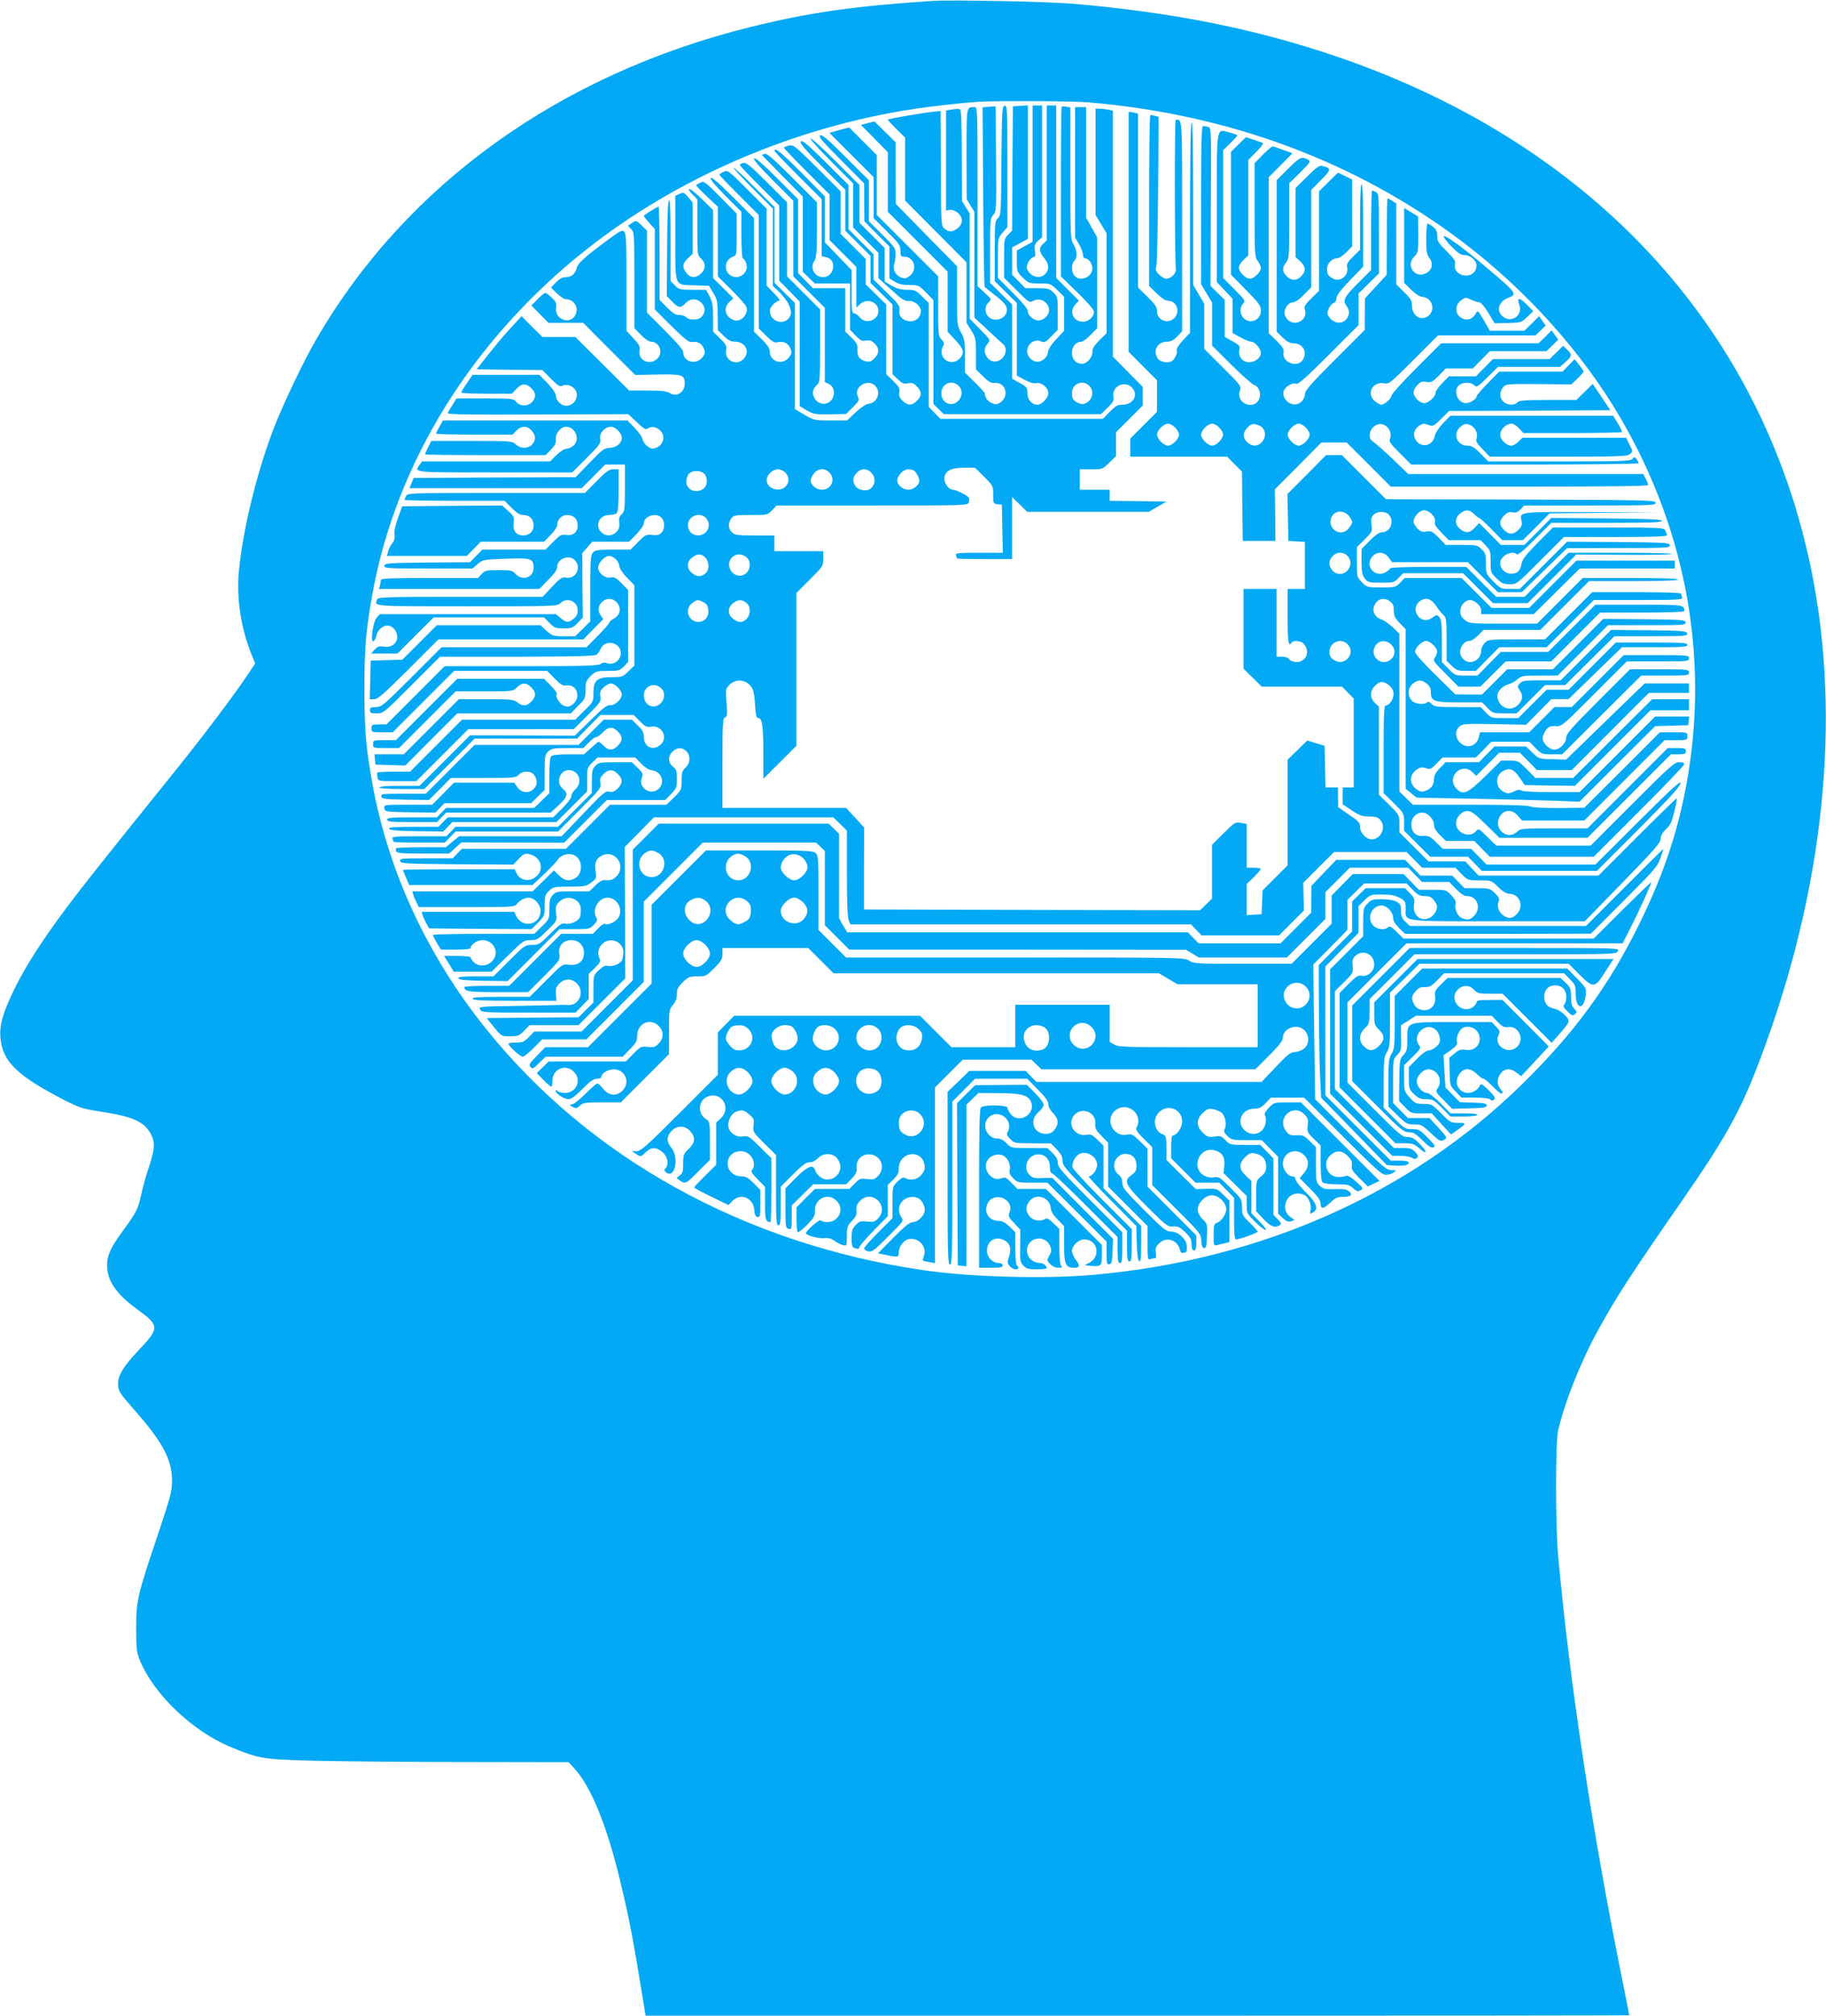 <?xml version="1.0" standalone="no"?>
<!DOCTYPE svg PUBLIC "-//W3C//DTD SVG 20010904//EN"
 "http://www.w3.org/TR/2001/REC-SVG-20010904/DTD/svg10.dtd">
<svg version="1.0" xmlns="http://www.w3.org/2000/svg"
 width="1160pt" height="1280pt" viewBox="0 0 1160 1280"
 preserveAspectRatio="xMidYMid meet">
<g transform="translate(0,1280) scale(0.1,-0.1)"
fill="#03a9f4" stroke="none">
<path d="M5920 12794 c-497 -33 -782 -74 -1150 -165 -1209 -298 -2184 -996
-2754 -1972 -87 -147 -228 -445 -286 -600 -103 -278 -185 -615 -211 -870 -19
-177 9 -370 80 -546 l22 -54 -54 -81 c-78 -117 -271 -373 -438 -581 -512 -636
-605 -754 -698 -878 -158 -210 -266 -378 -337 -522 -75 -152 -99 -235 -91
-317 13 -150 108 -241 412 -397 91 -46 112 -53 231 -71 202 -31 275 -65 315
-147 26 -53 22 -95 -22 -226 -16 -48 -35 -119 -43 -157 -18 -85 -32 -113 -112
-221 -79 -107 -104 -160 -104 -224 0 -96 58 -182 186 -275 150 -109 150 -121
11 -268 -91 -97 -127 -155 -127 -205 0 -51 5 -58 111 -179 173 -198 231 -307
232 -438 0 -68 -8 -99 -90 -345 -130 -385 -138 -419 -138 -595 0 -128 3 -152
23 -202 86 -213 332 -449 571 -549 188 -78 206 -81 541 -90 168 -4 599 -8 959
-8 l653 -1 35 -38 c107 -115 208 -363 293 -717 59 -246 82 -365 156 -822 l5
-33 3124 0 c1719 0 3125 1 3125 3 0 2 -20 104 -45 228 -193 956 -335 1897
-407 2694 -17 194 -17 711 0 790 41 179 143 437 255 640 115 210 213 360 543
836 244 351 347 532 448 786 421 1065 555 2155 380 3113 -289 1582 -1378 2786
-3030 3350 -516 176 -1033 280 -1674 336 -163 14 -776 26 -900 18z m995 -644
c896 -76 1705 -378 2376 -886 404 -306 760 -702 1001 -1114 434 -741 577
-1584 407 -2404 -58 -281 -146 -530 -284 -811 -193 -394 -417 -699 -751 -1025
-706 -689 -1654 -1110 -2714 -1205 -310 -28 -786 -15 -1090 30 -1134 167
-2120 714 -2779 1540 -369 462 -614 992 -715 1547 -41 227 -51 340 -51 603 0
263 10 375 51 605 152 835 635 1613 1357 2184 584 462 1330 781 2089 895 117
17 270 35 393 44 100 8 602 6 710 -3z"/>
<path d="M6284 12122 l-42 -3 4 -565 c2 -310 6 -569 9 -575 4 -5 31 -27 61
-50 30 -22 61 -50 70 -64 28 -43 -5 -95 -61 -95 -58 0 -86 69 -45 110 20 20
20 20 -25 61 l-45 42 0 568 c0 554 0 569 -19 569 -53 0 -51 9 -51 -299 l1
-286 24 -40 25 -40 0 -336 0 -336 83 -77 c45 -42 90 -84 100 -92 26 -22 19
-72 -14 -96 -34 -25 -75 -15 -94 23 -16 29 -12 53 13 82 15 16 11 23 -51 85
l-67 68 0 334 0 335 -25 40 -24 40 -1 287 c0 187 -4 289 -10 293 -6 4 -29 4
-50 0 l-40 -7 0 -317 0 -318 23 4 c13 3 33 -4 50 -17 36 -29 36 -71 1 -99 -33
-26 -55 -26 -84 -3 -21 17 -22 20 -23 382 l-2 365 -30 -3 c-70 -6 -305 -46
-305 -52 0 -3 25 -30 55 -60 l55 -54 0 -200 0 -200 195 -196 195 -196 0 -192
0 -192 30 -48 c28 -46 30 -56 30 -149 l0 -99 45 -44 c36 -36 52 -44 75 -42 66
7 94 -80 38 -121 -23 -17 -30 -18 -57 -7 -26 10 -48 42 -44 61 1 3 -27 34 -63
70 l-64 63 0 106 c0 93 -3 110 -25 149 -24 42 -25 49 -25 232 l0 188 -195 198
-194 198 -1 195 0 196 -67 66 -68 67 -43 -11 -43 -11 86 -87 85 -87 0 -189 0
-189 190 -190 190 -190 0 -191 0 -191 45 -48 c56 -61 63 -80 38 -114 -53 -70
-153 -7 -112 71 9 16 7 24 -10 42 -20 21 -21 33 -21 212 l0 189 -195 195 -195
195 0 190 0 190 -88 88 -88 88 -63 -17 -62 -18 140 -140 141 -141 0 -130 0
-130 85 -85 c77 -76 85 -88 85 -122 0 -34 3 -38 25 -38 63 0 86 -84 33 -123
-23 -17 -31 -18 -57 -8 -33 14 -52 55 -40 86 4 11 8 38 8 60 1 38 -5 46 -84
125 l-85 85 0 130 0 130 -147 147 c-115 115 -151 145 -163 138 -12 -8 15 -39
133 -157 l147 -148 0 -120 1 -120 79 -80 80 -80 0 -102 0 -101 34 -21 c24 -15
50 -21 93 -21 57 0 60 -1 106 -48 l47 -48 0 -330 0 -330 33 -32 33 -32 499 0
499 0 42 41 c36 35 42 46 37 73 -10 63 71 102 117 56 45 -45 10 -110 -58 -110
-32 0 -45 -7 -82 -45 l-44 -45 -516 0 -516 0 -37 38 -37 38 0 330 0 330 -43
42 c-39 39 -47 42 -96 42 -38 0 -64 7 -97 26 l-44 26 0 107 0 106 -80 80 -80
80 0 120 0 120 -147 147 c-81 82 -154 148 -163 148 -8 0 49 -64 128 -143 l142
-142 0 -140 0 -140 80 -80 80 -80 0 -80 0 -81 82 -74 c68 -62 86 -74 111 -71
34 3 77 -32 77 -64 0 -37 -28 -65 -66 -65 -46 0 -78 32 -70 70 5 25 -4 38 -79
111 l-85 83 0 81 0 80 -80 80 -80 80 0 140 0 141 -145 144 c-113 112 -148 141
-157 132 -10 -10 20 -45 135 -160 l147 -147 0 -130 0 -130 80 -80 80 -80 0
-85 0 -86 70 -69 70 -69 0 -221 0 -221 33 -32 c28 -27 38 -31 64 -26 26 5 37
1 57 -19 33 -33 33 -61 1 -92 -31 -32 -59 -32 -92 1 -19 19 -24 32 -20 53 5
23 -1 35 -39 72 l-44 43 0 221 0 221 -65 64 -65 64 0 81 0 80 -80 80 -80 80 0
135 0 135 -149 149 c-142 141 -150 148 -180 141 -17 -3 -31 -10 -31 -13 0 -4
65 -72 145 -152 l145 -145 0 -145 0 -145 85 -85 85 -85 0 -129 0 -129 23 21
c44 42 117 15 117 -43 0 -60 -81 -87 -118 -40 -11 14 -27 25 -36 25 -14 0 -16
18 -16 138 l0 137 -85 88 -85 88 0 146 0 146 -147 149 c-131 131 -173 166
-173 140 0 -4 68 -75 150 -157 l150 -150 0 -181 0 -181 28 -6 c71 -14 54 -127
-20 -127 -55 0 -86 62 -53 106 11 15 14 56 15 194 l0 175 -156 156 c-117 117
-161 155 -175 152 -11 -3 -19 -6 -19 -7 0 -1 59 -60 130 -133 l130 -131 0
-239 0 -239 38 -37 38 -37 112 0 112 0 0 -147 0 -147 36 -38 c31 -31 42 -36
66 -31 22 4 35 0 53 -17 32 -30 32 -64 -1 -96 -19 -20 -31 -24 -52 -19 -41 10
-56 30 -55 74 2 32 -4 44 -38 77 l-39 38 0 138 0 138 -103 0 -103 0 -47 48
-47 48 0 234 0 235 -135 135 c-90 90 -138 131 -145 124 -6 -6 34 -53 120 -139
l130 -130 0 -240 0 -240 100 -100 100 -100 0 -236 0 -236 25 -11 c48 -22 42
-102 -10 -122 -34 -13 -70 5 -85 40 -12 30 -5 55 24 80 14 11 16 47 16 244 l0
231 -105 105 -105 105 0 235 0 235 -129 129 c-107 106 -132 127 -150 121 -11
-3 -21 -9 -21 -13 0 -4 56 -63 125 -132 l125 -125 0 -239 0 -238 65 -66 65
-67 0 -332 0 -332 45 -27 c42 -24 54 -26 148 -25 l102 2 43 43 c40 40 42 44
31 70 -27 59 63 114 110 67 40 -40 15 -109 -41 -115 -17 -2 -49 -23 -82 -54
l-55 -52 -105 0 c-102 0 -106 1 -165 36 l-61 36 0 337 0 337 -65 64 -65 64 0
241 0 240 -130 130 c-71 71 -130 125 -130 120 0 -6 56 -66 125 -135 l125 -125
0 -245 0 -246 41 -39 c56 -56 83 -112 70 -148 -27 -70 -131 -45 -131 31 0 21
39 62 60 62 8 0 -7 22 -33 48 l-47 48 0 244 0 245 -123 123 c-120 120 -124
123 -150 111 -15 -7 -27 -15 -27 -18 0 -4 56 -62 125 -131 l125 -125 0 -360 0
-361 48 -47 c36 -36 52 -45 69 -41 38 10 70 -4 83 -37 11 -27 11 -33 -7 -57
-40 -54 -123 -30 -123 36 0 20 -14 41 -50 77 l-50 49 0 361 0 360 -134 134
c-89 89 -136 129 -141 121 -5 -8 29 -49 94 -114 l101 -101 0 -148 c0 -81 4
-147 8 -147 5 0 14 -11 20 -25 31 -67 -56 -127 -108 -75 -34 34 -21 93 26 110
24 9 24 11 24 141 l0 132 -103 105 c-99 99 -105 104 -128 92 -13 -7 -25 -14
-27 -15 -2 -2 28 -34 67 -71 l71 -67 0 -221 0 -221 86 -85 c47 -47 90 -95 95
-108 17 -44 -34 -101 -78 -85 -57 20 -71 78 -28 117 l24 22 -64 64 -65 64 0
216 0 216 -68 67 c-37 37 -74 67 -82 67 -8 0 -2 -13 18 -33 l32 -33 0 -178 c0
-164 1 -179 20 -194 33 -29 36 -67 6 -96 -33 -34 -69 -33 -95 0 -29 37 -26 61
9 94 l30 28 0 164 0 163 -28 33 c-26 31 -31 32 -55 21 l-27 -12 0 -267 c0
-318 -9 -298 125 -302 l89 -3 27 -45 c25 -40 28 -55 28 -140 l1 -96 38 -37
c29 -29 46 -37 73 -37 61 0 94 -58 58 -103 -44 -57 -130 -19 -116 52 5 23 -1
35 -39 72 l-44 43 0 91 c0 74 -4 97 -22 133 l-23 42 -86 0 c-80 0 -87 2 -112
28 l-27 28 0 258 c0 172 -3 257 -10 254 -7 -2 -11 -108 -12 -306 l-2 -302 34
-35 c40 -42 55 -43 86 -9 32 33 79 30 107 -7 20 -28 17 -57 -9 -84 -20 -19
-78 -19 -94 0 -7 8 -27 15 -44 15 -25 0 -42 11 -79 48 l-47 48 0 298 c0 164
-3 296 -7 294 -26 -11 -93 -54 -93 -59 0 -4 16 -24 35 -45 l35 -38 0 -256 0
-255 105 -105 c78 -77 111 -104 126 -102 39 6 66 -7 79 -39 11 -27 11 -33 -7
-57 -38 -52 -123 -31 -123 31 0 15 -36 58 -115 137 l-115 115 0 260 0 261 -34
33 c-33 32 -34 33 -60 16 l-27 -18 21 -22 c19 -20 20 -33 20 -325 l0 -304 42
-43 c25 -25 51 -43 64 -43 49 0 76 -59 47 -99 -43 -57 -131 -26 -120 42 4 27
-2 39 -39 79 l-44 47 0 309 c0 261 -2 311 -15 322 -12 10 -27 3 -87 -41 -148
-108 -206 -159 -213 -187 -10 -40 -34 -62 -70 -62 -22 0 -40 -9 -63 -33 l-32
-33 38 -37 c21 -20 46 -37 56 -37 53 0 85 -53 61 -101 -34 -65 -134 -26 -122
47 4 26 0 37 -27 63 -17 17 -36 31 -42 31 -5 0 -28 -18 -49 -40 l-39 -40 54
-55 54 -55 111 0 110 0 165 -166 165 -165 141 3 c158 3 174 -2 174 -58 0 -55
-52 -88 -95 -60 -19 12 -51 16 -141 16 l-117 0 -171 170 -171 170 -105 0 -104
0 -67 66 -66 66 -45 -49 c-61 -65 -93 -103 -173 -203 l-67 -85 209 -3 209 -2
53 -54 c46 -47 57 -53 75 -45 30 14 74 -5 86 -37 14 -35 -6 -75 -43 -88 -36
-13 -81 18 -85 60 -2 19 -22 47 -55 82 l-51 52 -212 0 -212 0 -36 -53 c-20
-29 -36 -56 -36 -60 0 -4 72 -7 161 -7 l161 0 28 30 c34 36 63 38 95 5 30 -29
32 -55 7 -86 -25 -30 -78 -31 -103 -1 -16 21 -25 22 -198 22 l-181 0 -25 -41
c-15 -22 -28 -46 -31 -52 -3 -9 134 -11 571 -9 l576 2 54 -50 c48 -46 55 -50
74 -39 28 18 72 1 89 -34 17 -35 -2 -77 -41 -91 -22 -8 -32 -6 -55 11 -15 11
-28 31 -30 44 -2 13 -24 45 -50 72 l-46 47 -586 0 -586 0 -22 -39 c-12 -21
-22 -41 -22 -45 0 -3 109 -6 243 -6 l244 0 23 25 c31 33 72 33 99 -1 26 -33
26 -55 3 -85 -25 -29 -74 -30 -105 -1 -23 21 -30 22 -280 22 l-257 0 -20 -40
c-11 -21 -20 -42 -20 -45 0 -3 172 -5 383 -5 l383 0 34 35 c27 28 34 43 31 66
-3 37 31 79 65 79 61 0 92 -83 45 -122 -13 -10 -33 -18 -44 -18 -12 0 -40 -18
-62 -40 l-41 -40 -407 0 -406 0 -16 -22 c-34 -49 -48 -48 477 -48 l493 0 92
92 c82 82 91 94 86 120 -7 37 28 78 68 78 30 0 69 -40 69 -70 0 -34 -33 -62
-76 -64 -36 -2 -48 -10 -128 -94 l-89 -92 -514 -2 -515 -3 -13 -32 -14 -33
547 0 548 0 74 75 74 75 63 0 63 0 0 -148 c0 -138 -2 -150 -21 -168 -15 -14
-19 -26 -15 -50 13 -67 -67 -111 -114 -64 -43 43 -13 110 49 110 20 0 42 5 49
12 8 8 12 55 12 145 l0 133 -33 0 c-27 0 -45 -12 -107 -75 l-74 -75 -563 0
c-546 0 -563 -1 -573 -19 -5 -11 -10 -22 -10 -25 0 -3 143 -6 318 -6 l318 0
44 -45 c34 -34 52 -45 76 -45 38 0 64 -27 64 -67 0 -37 -27 -63 -67 -63 -44 0
-67 30 -60 80 5 36 2 42 -34 75 l-39 35 -318 -2 -317 -3 -27 -75 c-17 -47 -25
-86 -22 -105 4 -21 -1 -38 -15 -56 -11 -14 -23 -38 -26 -52 l-7 -27 254 0 254
0 44 45 44 45 201 0 201 0 42 43 c23 23 42 52 42 63 0 36 28 64 64 64 40 0 66
-26 66 -67 0 -42 -30 -67 -73 -60 -31 5 -39 0 -83 -44 l-48 -49 -201 0 -201 0
-39 -40 -39 -40 -270 -2 c-249 -3 -271 -4 -274 -20 -3 -17 15 -18 278 -18
l282 0 33 29 c32 27 36 28 176 33 163 7 179 1 179 -58 0 -61 -71 -85 -114 -39
-21 23 -30 25 -108 25 -77 0 -87 -2 -108 -25 l-23 -25 -309 0 c-240 0 -308 -3
-308 -12 0 -7 -3 -23 -6 -35 l-6 -23 509 0 509 0 57 58 c40 40 57 65 57 83 0
53 78 80 113 41 42 -46 6 -119 -54 -110 -29 5 -38 -1 -92 -58 l-60 -64 -522 0
c-468 0 -524 -2 -529 -16 -18 -46 -42 -44 569 -44 562 0 575 0 595 20 41 41
110 13 110 -45 0 -24 -7 -39 -26 -54 -34 -27 -46 -26 -82 4 l-30 25 -559 0
-560 0 -20 -22 c-25 -29 -43 -169 -18 -148 7 6 15 23 17 37 2 14 15 35 30 46
34 26 73 16 93 -23 28 -55 -15 -108 -79 -96 -26 5 -37 1 -56 -19 l-23 -25 84
0 84 0 115 115 115 115 350 0 351 0 34 -35 c31 -32 39 -35 90 -35 51 0 59 3
89 34 l33 34 -2 205 -1 205 32 36 31 36 117 0 117 0 47 48 c26 26 47 57 47 68
0 48 80 73 113 36 23 -25 21 -75 -3 -97 -14 -13 -30 -16 -59 -12 -36 4 -42 1
-87 -44 l-48 -49 -112 0 c-95 0 -113 -3 -127 -18 -15 -16 -17 -47 -17 -228 l0
-210 -48 -47 -48 -47 -72 0 c-68 0 -74 2 -111 35 l-38 35 -329 0 -329 0 -110
-110 -109 -109 -101 -3 -100 -3 -3 -122 -3 -123 28 0 c23 0 62 34 218 190
l190 190 460 0 461 0 63 64 63 64 -17 26 c-22 33 -13 70 20 92 32 21 69 12 91
-21 22 -33 11 -72 -26 -93 -17 -9 -30 -21 -30 -27 0 -5 -33 -42 -72 -82 l-72
-73 -461 0 -460 0 -190 -190 c-179 -179 -192 -190 -227 -190 -31 0 -38 -4 -38
-20 0 -17 7 -20 43 -20 42 0 45 3 222 180 l180 180 490 0 c370 1 494 4 505 13
8 7 21 24 27 39 23 51 103 46 123 -7 19 -51 -33 -105 -83 -86 -15 6 -29 4 -42
-5 -15 -12 -105 -14 -505 -14 l-485 0 -185 -185 -185 -185 -47 0 c-45 0 -48
-2 -48 -25 0 -24 2 -25 68 -25 l67 0 195 195 195 195 295 0 296 0 47 -48 c39
-40 53 -48 76 -44 67 9 95 -79 39 -121 -23 -17 -31 -18 -57 -8 -28 12 -57 62
-43 75 3 4 -14 27 -38 51 l-44 45 -276 0 -275 0 -195 -195 -195 -195 -72 0
c-71 0 -73 -1 -73 -25 0 -25 1 -25 83 -25 l82 0 180 180 180 180 182 0 c181 0
182 0 207 25 32 32 60 32 91 0 32 -31 32 -59 0 -90 -29 -30 -54 -32 -88 -5
-23 18 -40 20 -199 20 l-173 0 -175 -175 -175 -175 -93 0 -93 0 3 -32 3 -33
95 -3 95 -3 165 166 165 165 360 0 361 0 47 48 c45 45 47 51 47 103 0 49 4 58
33 87 31 30 37 32 108 32 69 0 77 2 102 28 l27 28 0 229 0 229 -42 43 c-35 35
-46 41 -70 36 -35 -7 -78 28 -78 64 0 29 42 73 68 73 30 0 63 -32 66 -63 2
-17 21 -46 49 -75 l47 -48 0 -255 0 -255 -38 -37 c-36 -36 -41 -37 -108 -37
-92 0 -114 -20 -114 -101 0 -53 -1 -56 -58 -112 l-58 -57 -359 0 -360 0 -165
-165 -165 -165 -101 0 c-55 0 -103 -2 -106 -5 -3 -3 -3 -17 0 -30 4 -25 4 -25
126 -25 l121 0 165 165 165 165 335 0 335 0 88 88 c81 81 87 90 81 119 -5 26
-1 37 19 57 15 14 36 26 47 26 27 0 70 -43 70 -70 0 -31 -45 -72 -75 -68 -19
2 -45 -18 -123 -95 l-100 -98 -333 1 -333 1 -160 -160 -161 -161 -128 0 c-78
0 -127 -4 -127 -10 0 -6 54 -10 143 -10 l142 0 160 160 160 160 325 0 326 0
74 75 74 75 106 0 106 0 39 -40 c34 -34 44 -39 70 -34 68 12 112 -67 62 -114
-46 -43 -107 -16 -107 47 0 30 -7 44 -38 74 l-38 37 -90 0 -89 0 -80 -80 -80
-80 -330 0 -330 0 -155 -155 -155 -155 -143 0 c-131 0 -143 -1 -140 -17 3 -16
20 -18 153 -21 l150 -2 70 70 69 70 207 0 c193 0 207 1 224 20 25 28 79 27 99
-2 22 -31 20 -64 -4 -88 -30 -30 -75 -26 -102 10 l-22 30 -191 0 -191 0 -69
-70 -69 -70 -154 0 c-153 0 -153 0 -150 -22 3 -23 6 -23 163 -26 l161 -2 29
30 29 30 275 0 275 0 43 42 43 42 0 111 c0 104 2 113 23 133 21 20 34 22 123
22 l100 0 34 35 c19 19 40 35 48 35 8 0 27 14 42 30 34 36 63 38 95 5 32 -31
32 -59 0 -90 -31 -32 -59 -32 -91 0 -14 14 -28 25 -31 25 -3 0 -25 -18 -49
-40 l-44 -40 -98 0 c-63 0 -102 -4 -110 -12 -8 -8 -12 -50 -12 -123 l0 -111
-48 -47 -48 -47 -280 0 -280 0 -29 -30 -29 -30 -158 0 c-134 0 -158 -2 -158
-15 0 -13 24 -15 158 -15 l158 0 29 30 29 30 332 0 332 0 51 47 c57 52 63 76
26 105 -46 36 -20 118 38 118 65 0 92 -78 42 -122 -14 -12 -25 -31 -25 -43 0
-12 -24 -44 -58 -78 l-58 -57 -335 0 -335 0 -29 -30 -29 -30 -159 0 c-122 0
-158 -3 -155 -12 4 -10 49 -14 174 -16 l170 -2 29 30 29 30 331 0 330 0 98 98
97 97 0 76 c0 72 1 76 33 107 l33 32 120 0 120 0 38 -39 c25 -26 50 -41 69
-43 65 -7 86 -88 32 -124 -52 -34 -120 19 -98 76 10 26 7 32 -26 64 l-37 36
-105 0 c-97 0 -107 -2 -127 -23 -19 -20 -22 -35 -22 -98 l0 -74 -108 -108
-107 -107 -326 0 -325 0 -29 -30 -29 -30 -174 0 c-155 0 -173 -2 -168 -16 3
-9 6 -18 6 -20 0 -2 73 -4 163 -4 l163 0 34 35 34 35 326 0 325 0 138 138
c130 131 137 139 131 169 -5 26 -1 37 19 57 33 33 61 33 92 1 32 -31 32 -59
-1 -92 -19 -19 -32 -24 -53 -20 -26 5 -40 -7 -165 -139 l-138 -144 -325 0
-326 0 -43 -35 -42 -35 -155 0 c-84 0 -156 -3 -160 -6 -3 -3 -3 -12 0 -20 4
-11 38 -14 170 -14 l166 0 39 35 39 36 326 -1 327 -1 135 135 136 136 186 0
185 0 37 38 c34 35 37 42 37 96 0 50 -3 61 -25 78 -32 25 -33 67 -2 96 29 27
61 28 87 2 28 -28 26 -76 -5 -104 -21 -20 -25 -32 -25 -83 0 -57 -1 -60 -48
-106 l-48 -47 -179 0 -180 0 -140 -140 -140 -140 -330 0 -331 0 -29 -30 -29
-30 -169 0 c-155 0 -168 -1 -165 -17 3 -17 29 -18 361 -21 l358 -2 34 36 c30
32 39 36 67 30 74 -15 99 -96 44 -142 -42 -37 -103 -26 -125 22 l-11 24 -355
0 c-195 0 -355 -2 -355 -4 0 -2 9 -25 20 -50 l19 -46 392 0 392 0 71 67 c39
37 78 78 86 90 31 48 105 53 135 10 25 -36 19 -92 -11 -116 -39 -30 -77 -27
-114 11 l-31 31 -67 -66 -68 -67 -382 0 -383 0 7 -22 c3 -13 13 -35 21 -50
l14 -28 304 0 c284 0 305 1 317 18 16 23 51 42 77 42 36 0 75 -43 75 -83 0
-92 -118 -115 -156 -31 l-11 24 -294 0 -294 0 6 -22 c4 -13 15 -36 24 -53 l17
-30 326 -3 325 -2 42 42 c40 41 41 45 41 109 0 58 3 68 28 92 27 26 33 27 131
27 95 0 105 2 137 26 33 25 34 30 28 69 -8 57 1 82 38 101 85 44 161 -64 93
-132 -19 -19 -34 -25 -60 -23 -28 3 -41 -3 -73 -34 l-38 -37 -105 0 c-97 0
-107 -2 -127 -23 -18 -19 -22 -35 -22 -88 0 -64 0 -65 -48 -112 l-48 -47 -322
0 c-177 0 -322 -3 -322 -7 0 -3 11 -26 25 -50 l26 -43 94 0 c57 0 95 4 95 10
0 23 41 50 75 50 75 0 112 -84 60 -135 -31 -32 -86 -34 -115 -5 -11 11 -20 25
-20 30 0 6 -35 10 -85 10 l-84 0 31 -50 31 -50 120 0 120 0 102 100 c97 96
103 100 145 100 41 0 49 5 107 62 62 61 62 61 56 109 -5 42 -2 50 20 73 50 50
137 19 137 -49 0 -18 -3 -41 -6 -50 -10 -24 -62 -47 -92 -40 -23 5 -36 -4 -97
-65 -66 -66 -72 -70 -115 -70 -44 0 -48 -3 -145 -100 l-100 -100 -113 0 c-87
0 -113 -3 -110 -12 4 -10 46 -14 159 -16 l154 -2 165 165 165 165 96 0 c91 0
96 1 122 28 19 20 24 31 17 42 -32 51 10 130 70 130 67 0 106 -89 60 -138 -22
-23 -63 -38 -78 -28 -5 3 -24 -10 -42 -29 l-34 -35 -101 0 -100 0 -165 -165
-165 -165 -142 0 c-79 0 -143 -4 -143 -8 0 -28 30 -32 214 -32 l191 0 101 101
c100 100 102 102 97 141 -8 52 24 88 77 88 48 0 80 -33 80 -82 0 -52 -39 -82
-96 -74 -40 5 -41 5 -144 -99 l-105 -105 -183 0 c-143 0 -183 -3 -179 -12 3
-10 65 -13 268 -13 l264 0 -3 42 c-3 34 1 47 22 68 33 33 79 33 111 0 52 -51
15 -141 -55 -137 -16 1 -36 1 -42 1 -7 -1 -129 -3 -271 -6 -252 -4 -257 -4
-247 -23 10 -19 23 -20 308 -20 l298 0 42 43 42 43 0 80 0 80 40 39 c31 30 37
42 30 56 -17 31 -11 69 15 94 49 50 135 17 135 -51 0 -20 -4 -44 -10 -54 -12
-22 -61 -40 -90 -33 -15 4 -31 -4 -56 -28 -34 -32 -34 -34 -34 -119 l0 -86
-48 -47 -47 -47 -292 -2 -291 -3 46 -57 c47 -58 47 -58 103 -58 50 0 58 3 89
35 l34 35 156 0 155 0 149 149 148 148 -1 418 -2 417 93 94 92 94 570 0 570 0
43 -42 43 -42 0 -273 c0 -185 4 -280 12 -298 l11 -25 1082 0 1081 0 34 -35 34
-35 246 0 245 0 79 79 79 79 -2 88 -2 88 98 98 98 98 230 0 231 0 49 -50 49
-50 106 0 106 0 39 -40 c39 -40 40 -40 114 -40 75 0 75 0 118 -42 31 -31 53
-43 75 -44 64 -3 91 -82 43 -129 -28 -29 -51 -31 -83 -9 -31 21 -44 58 -32 88
7 20 3 29 -24 55 -30 29 -36 31 -112 31 l-80 0 -39 40 -39 40 -101 0 -101 0
-49 50 -49 50 -218 0 -219 0 -79 -82 -79 -83 -1 -85 0 -85 -98 -98 -97 -97
-261 0 -260 0 -34 35 -34 35 -1082 0 -1082 0 -26 44 -26 45 0 268 0 269 -33
32 -33 32 -540 0 -539 0 -83 -83 -82 -82 0 -415 0 -415 -162 -162 -163 -163
-150 0 -151 0 -34 -35 c-29 -30 -40 -35 -82 -35 -26 0 -48 -4 -48 -8 0 -14 75
-82 91 -82 8 0 39 25 69 55 l54 55 141 0 140 0 183 183 182 182 0 255 0 255
188 188 187 187 360 0 359 0 28 -27 28 -27 0 -236 0 -235 78 -78 77 -77 1070
0 1070 -1 40 -24 40 -25 280 0 280 0 123 123 122 122 0 85 0 85 78 78 77 77
186 0 185 0 44 -45 44 -45 86 0 86 0 44 -45 c31 -32 52 -45 72 -45 63 0 90
-78 43 -125 -27 -28 -42 -30 -79 -14 -28 13 -47 57 -39 89 4 15 -4 31 -28 56
-32 34 -34 34 -119 34 l-86 0 -49 50 -49 50 -161 0 -161 0 -67 -68 -67 -68 0
-89 0 -90 -128 -128 -127 -127 -310 0 c-293 0 -312 1 -340 20 -29 20 -49 20
-1105 20 l-1075 0 -88 88 -87 87 0 236 c0 216 -2 237 -18 252 -17 15 -56 17
-358 17 l-339 0 -173 -173 -172 -172 0 -250 0 -250 -203 -203 -202 -202 -135
0 -136 0 -53 -54 c-47 -48 -53 -57 -41 -71 12 -14 18 -12 55 25 l41 40 245 0
245 0 46 48 c39 39 46 53 46 85 0 79 83 117 137 62 33 -33 33 -78 -1 -112 -22
-22 -32 -25 -69 -21 -41 5 -46 3 -91 -43 l-48 -49 -245 0 -245 0 -38 -37 -38
-37 42 -43 c23 -24 46 -43 50 -43 4 0 8 18 8 39 0 73 84 108 135 56 53 -52 18
-135 -56 -135 -19 0 -40 5 -47 12 -9 9 -12 9 -12 1 0 -18 55 -53 82 -53 16 0
45 21 88 65 49 49 71 65 92 65 15 0 28 5 28 10 0 24 41 50 79 50 73 0 108 -84
56 -135 -38 -38 -87 -34 -122 10 -15 19 -33 35 -38 35 -6 0 -39 -29 -75 -65
-35 -35 -73 -66 -84 -67 -20 -3 -20 -4 2 -17 21 -11 27 -10 46 8 20 19 34 21
141 21 l119 0 153 153 153 153 0 141 c0 136 1 143 25 171 17 21 25 42 25 69 0
32 7 46 38 76 34 34 43 37 93 37 53 0 56 2 107 53 44 44 52 58 52 90 l0 37
273 0 272 0 80 -80 80 -80 1033 0 1034 0 59 -35 60 -35 255 0 254 0 0 -200 0
-200 -441 0 c-399 0 -444 2 -470 17 l-29 17 0 118 0 118 -300 0 -300 0 0 -135
0 -135 -203 0 -202 0 -100 100 -100 100 -590 0 -591 0 -52 -53 -52 -53 0 -134
0 -135 -243 -243 c-208 -208 -246 -242 -272 -242 l-30 0 28 -19 c28 -18 28
-18 57 10 35 36 69 37 109 3 33 -28 42 -78 19 -103 -11 -10 -9 -15 6 -27 55
-40 81 98 31 158 -31 37 -32 69 -1 104 33 39 89 39 122 0 34 -39 31 -72 -11
-112 -32 -30 -35 -37 -35 -93 0 -50 -3 -62 -22 -75 -12 -9 -20 -17 -17 -19 54
-40 50 -41 132 41 l77 77 0 122 c0 118 -1 121 -25 137 -57 38 -49 122 14 144
88 31 149 -75 81 -138 l-30 -28 0 -134 0 -134 -70 -69 c-38 -38 -70 -72 -70
-75 0 -4 49 -30 109 -59 l109 -53 25 26 c53 53 133 20 139 -57 2 -30 8 -43 21
-45 15 -3 17 6 17 84 l0 88 -42 43 c-34 34 -49 43 -78 43 -58 1 -97 47 -85
101 13 60 95 80 140 34 27 -26 33 -73 13 -93 -9 -9 -2 -23 35 -60 l47 -48 0
-106 c0 -103 4 -118 36 -118 2 0 4 91 4 203 l0 203 -73 72 c-68 67 -74 71
-107 66 -42 -7 -85 21 -92 60 -7 36 17 85 47 96 39 15 50 13 85 -17 29 -24 32
-31 27 -69 -4 -41 -3 -44 69 -115 l74 -73 0 -223 c0 -192 2 -223 15 -223 13 0
15 20 15 123 l0 122 78 78 c60 60 84 77 106 77 18 0 38 10 52 25 33 36 95 35
123 -1 28 -36 27 -79 -4 -109 -44 -45 -116 -26 -138 38 -13 35 -51 19 -120
-51 l-67 -68 0 -126 c0 -117 1 -126 20 -131 19 -5 20 0 20 72 l0 77 68 67 68
67 105 0 105 0 34 35 c27 28 34 42 32 68 -5 49 29 87 77 87 75 0 111 -82 60
-136 -21 -23 -30 -25 -70 -21 -43 5 -49 3 -80 -29 l-33 -34 -110 0 -109 0 -59
-58 -58 -59 0 -76 c0 -42 4 -78 8 -81 5 -3 32 18 60 47 44 45 50 57 49 89 -2
78 84 118 138 63 52 -51 15 -135 -59 -135 -19 0 -38 5 -42 11 -6 10 -94 -66
-94 -82 0 -14 86 -36 119 -31 23 3 41 -2 61 -16 15 -12 40 -24 54 -28 26 -6
26 -6 26 57 0 57 3 66 32 96 26 27 32 40 29 68 -2 26 4 41 23 60 76 76 188
-33 115 -111 -21 -23 -30 -25 -70 -21 -41 5 -49 3 -73 -22 -22 -23 -26 -36
-26 -83 0 -42 4 -57 16 -62 24 -9 34 -7 34 6 0 6 41 53 90 104 l90 91 0 100 0
99 35 34 c28 27 35 42 35 72 0 95 128 125 159 38 12 -35 7 -56 -22 -87 -22
-24 -70 -31 -97 -13 -11 7 -23 1 -47 -22 -33 -32 -33 -32 -33 -133 l0 -100
-90 -90 c-49 -49 -90 -95 -90 -102 0 -7 12 -16 26 -19 23 -6 38 5 126 94 99
98 100 100 84 123 -23 34 -20 76 9 104 27 28 79 33 107 11 23 -17 39 -61 31
-83 -11 -33 -46 -63 -72 -63 -20 0 -51 -24 -125 -99 l-98 -99 51 -11 c76 -16
81 -15 81 18 0 36 32 77 64 83 63 12 118 -50 95 -109 -11 -31 -13 -29 34 -37
l37 -7 0 558 0 558 88 88 88 88 219 0 218 0 32 -31 31 -30 680 0 679 0 88 88
c64 64 87 94 87 113 0 62 94 93 138 46 32 -34 30 -89 -4 -116 -15 -12 -41 -21
-58 -21 -26 0 -45 -15 -121 -95 l-90 -95 -716 0 -715 0 -34 35 -34 35 -179 0
-179 0 -69 -67 -69 -66 0 -549 c0 -480 2 -548 15 -548 13 0 15 64 15 517 l0
518 72 72 72 73 166 0 166 0 67 -68 c49 -49 67 -75 67 -94 0 -16 12 -38 30
-56 35 -36 38 -69 9 -106 -15 -19 -30 -26 -54 -26 -80 0 -109 87 -47 139 18
14 32 35 32 46 0 12 -24 44 -54 74 l-53 53 -164 -1 -164 -2 -58 -57 -57 -57 2
-515 3 -515 28 -3 27 -3 0 513 0 514 38 37 38 37 124 -1 c139 0 188 -12 207
-49 41 -79 -72 -153 -126 -84 -12 15 -21 33 -21 40 0 18 -150 20 -168 2 -9 -9
-12 -137 -12 -515 l0 -503 75 0 c60 0 75 3 75 15 0 9 -9 15 -24 15 -41 0 -76
36 -76 79 0 61 55 95 109 66 38 -19 48 -54 31 -106 -12 -35 -11 -41 5 -59 10
-11 26 -20 37 -20 19 0 24 15 8 25 -6 3 -10 51 -10 109 l0 102 -37 36 c-28 26
-47 36 -72 36 -61 1 -94 57 -66 112 41 78 170 26 139 -57 -10 -25 -7 -32 29
-70 l39 -41 -1 -102 c-2 -94 0 -105 20 -126 19 -20 32 -24 86 -24 35 0 63 4
63 8 0 14 -23 32 -42 32 -59 0 -100 57 -78 109 26 63 115 62 141 -1 11 -27 10
-35 -5 -61 -16 -29 -16 -31 5 -53 14 -15 34 -24 53 -24 23 0 27 3 18 12 -8 8
-12 50 -12 123 l0 111 -38 37 c-28 27 -41 34 -52 27 -30 -19 -78 -11 -99 16
-27 34 -27 64 0 98 41 52 128 24 134 -43 1 -22 15 -45 44 -75 l41 -42 0 -115
c0 -127 9 -149 63 -149 37 0 40 12 12 50 -14 19 -25 44 -25 57 0 33 43 73 77
73 91 0 109 -116 25 -153 -27 -11 -26 -11 17 -15 67 -5 71 -1 71 70 l0 63
-177 177 -178 178 -90 0 -91 0 -38 39 c-35 36 -40 38 -67 28 -57 -22 -119 56
-88 111 17 32 56 47 92 38 33 -8 61 -58 52 -93 -5 -20 0 -33 21 -54 27 -28 31
-29 123 -29 l95 0 188 -187 188 -187 0 -74 c0 -65 2 -73 18 -70 14 3 17 16 20
83 l3 79 -193 193 -193 194 -45 -1 c-72 -3 -79 -1 -100 20 -46 46 -9 130 56
130 44 0 74 -32 74 -80 0 -26 5 -40 13 -40 7 0 103 -91 215 -203 l202 -202 0
-83 c0 -66 3 -82 15 -82 12 0 15 18 15 98 l0 97 -205 205 c-177 177 -205 209
-205 235 0 22 -10 41 -33 63 l-33 32 -115 0 c-115 0 -115 0 -144 30 -18 19
-39 30 -56 30 -73 0 -109 95 -52 140 65 51 157 -30 113 -100 -7 -11 -2 -22 17
-42 26 -27 29 -28 143 -28 l116 0 37 -38 c28 -29 37 -46 37 -73 0 -31 17 -51
205 -239 l205 -205 0 -97 c0 -80 3 -98 15 -98 12 0 15 18 15 103 l0 102 -185
185 c-102 102 -188 195 -191 207 -6 23 10 61 35 80 44 34 121 -7 121 -65 0
-29 -31 -72 -53 -72 -6 0 59 -71 145 -157 l157 -158 3 -109 c2 -77 7 -111 16
-114 9 -3 12 23 12 110 l0 113 -120 120 -120 120 0 135 0 136 -38 37 c-33 32
-43 36 -70 31 -59 -12 -113 47 -92 100 31 84 156 59 148 -30 -2 -28 4 -41 40
-77 l42 -43 0 -140 0 -139 125 -125 125 -125 0 -108 c0 -95 2 -108 16 -103 9
3 22 6 29 6 10 0 12 9 8 34 -4 28 -1 39 20 60 46 46 117 24 133 -40 4 -17 11
-23 21 -20 8 3 17 6 19 6 2 0 4 15 4 33 0 46 -53 97 -101 97 -31 0 -48 14
-172 138 -121 122 -137 141 -137 171 0 23 -7 39 -25 53 -53 42 -22 131 45 131
43 0 70 -28 70 -74 0 -30 -6 -42 -30 -59 -55 -39 -45 -60 98 -203 122 -121
130 -128 165 -125 31 2 43 -4 77 -37 33 -32 40 -46 40 -77 0 -27 4 -38 15 -38
11 0 15 12 15 48 l0 47 -155 155 -155 155 0 120 0 121 -49 48 c-43 42 -52 47
-79 41 -90 -19 -147 98 -75 155 76 59 178 -25 134 -109 -8 -14 1 -28 45 -72
l54 -53 0 -121 0 -120 155 -155 c150 -149 154 -155 157 -199 2 -33 7 -46 18
-46 12 0 16 16 18 76 3 74 2 78 -28 107 -40 41 -41 83 -1 123 20 20 39 29 61
29 42 0 90 -47 90 -88 0 -33 -31 -78 -60 -87 -17 -6 -20 -15 -20 -77 0 -68 1
-70 23 -64 12 4 34 9 50 12 l27 7 0 131 0 132 -40 39 c-38 38 -41 38 -106 36
l-67 -2 -94 93 -93 93 0 77 c0 66 -3 77 -19 83 -57 18 -73 98 -28 142 56 57
147 20 147 -59 0 -38 -34 -88 -60 -88 -6 0 -10 -29 -10 -73 l0 -72 78 -78 77
-77 76 0 75 0 47 -48 47 -48 0 -132 c0 -102 3 -132 13 -132 21 0 137 41 137
49 0 4 -22 29 -50 56 -47 46 -50 52 -50 100 0 49 -2 52 -73 123 -66 66 -76 72
-104 66 -19 -4 -41 0 -61 10 -89 46 -35 187 62 162 49 -12 69 -42 64 -96 l-5
-49 74 -73 73 -72 0 -56 c0 -54 2 -57 53 -108 29 -29 59 -52 67 -52 8 0 -9 24
-38 53 l-52 53 0 102 0 103 -35 33 c-45 42 -46 77 -5 118 26 25 36 29 63 24
46 -9 71 -38 71 -82 0 -29 -7 -43 -32 -64 -32 -26 -32 -27 -32 -124 l0 -97 46
-49 c46 -49 73 -60 104 -40 12 8 10 14 -13 38 l-27 28 0 179 0 179 -42 43 -42
43 -96 0 c-94 0 -97 1 -125 30 -25 26 -33 29 -71 23 -38 -5 -46 -2 -73 25 -42
41 -42 83 -1 124 27 26 36 30 67 25 19 -4 44 -14 54 -23 23 -21 34 -76 20
-101 -8 -17 -5 -25 17 -47 26 -24 34 -26 123 -26 l95 0 52 -53 52 -53 0 -180
0 -180 29 -28 c22 -21 35 -26 52 -21 l23 8 -26 19 c-34 24 -44 68 -24 106 21
41 72 56 115 32 25 -13 45 -64 37 -95 -6 -24 -5 -25 14 -15 39 21 26 60 -45
130 -36 35 -65 72 -65 82 0 11 -7 18 -18 18 -30 0 -62 42 -62 81 0 72 84 106
135 54 33 -32 32 -75 -2 -115 l-26 -31 66 -67 c50 -50 67 -75 67 -95 0 -37 19
-34 63 8 28 27 44 35 74 35 54 0 69 12 44 34 -15 14 -34 17 -90 15 -63 -2 -74
1 -96 21 -24 22 -25 29 -25 135 l0 111 -40 39 c-36 35 -45 39 -84 36 -37 -2
-47 2 -65 25 -64 82 42 182 116 108 22 -22 25 -32 21 -69 -5 -41 -3 -46 38
-86 l44 -43 0 -111 c0 -73 4 -115 12 -123 7 -7 43 -12 89 -12 69 0 81 -3 105
-25 22 -20 30 -23 47 -13 20 10 19 13 -28 55 -33 29 -54 41 -65 36 -8 -4 -30
-7 -48 -7 -73 1 -105 92 -48 140 37 32 71 30 108 -6 23 -24 29 -37 26 -60 -4
-25 4 -37 49 -82 l53 -52 37 18 37 17 -250 250 -249 249 -85 0 c-85 0 -87 -1
-119 -34 -20 -21 -30 -39 -26 -47 15 -23 6 -71 -16 -95 -31 -33 -82 -32 -114
1 -53 52 -15 135 63 135 30 0 45 7 72 35 l34 35 106 0 105 0 245 -245 c213
-213 249 -245 275 -245 16 0 39 7 49 15 19 14 18 15 -15 15 -31 0 -53 19 -259
225 l-225 225 -6 428 -6 427 109 110 108 110 0 95 0 96 53 52 53 52 135 0 135
0 39 -40 c32 -33 46 -40 76 -40 29 0 43 -6 58 -26 12 -15 21 -33 21 -40 0 -28
-24 -63 -51 -74 -57 -24 -106 21 -96 87 6 33 2 42 -25 70 l-32 33 -125 0 -125
0 -43 -42 -43 -42 0 -95 0 -96 -106 -106 -106 -107 1 -298 c1 -165 4 -354 8
-422 l6 -122 209 -214 208 -214 56 -4 c30 -1 62 1 70 5 29 16 12 27 -44 27
l-57 0 -208 208 -207 207 0 409 0 409 105 107 105 106 0 85 0 85 38 37 c37 36
40 37 110 37 53 0 83 -5 112 -20 38 -20 40 -23 40 -69 0 -86 -39 -81 587 -81
l551 0 241 247 c201 207 241 252 241 277 0 19 11 38 33 60 28 25 38 47 54 114
12 45 18 82 14 82 -3 0 -116 -110 -251 -245 l-245 -245 -381 0 -381 0 -42 45
-42 45 -117 0 -117 0 -93 93 -92 92 0 55 c0 55 -1 56 -65 120 l-65 64 0 280 0
279 -25 23 c-33 31 -33 77 0 109 30 31 56 32 91 2 19 -17 27 -33 27 -55 0 -33
-27 -72 -50 -72 -10 0 -13 -52 -13 -278 l0 -278 65 -64 c64 -64 65 -65 65
-120 l0 -55 83 -83 83 -82 120 0 120 0 44 -45 44 -45 366 0 365 0 262 262
c189 189 264 271 269 293 5 24 -48 -24 -267 -242 l-274 -273 -345 0 -346 0
-49 50 -49 50 -90 0 -90 0 -43 42 c-37 37 -48 42 -81 40 -48 -4 -76 24 -76 75
0 41 31 73 71 73 33 0 73 -42 73 -78 0 -19 12 -39 38 -65 l38 -37 90 0 90 0
49 -50 49 -50 331 0 330 0 285 285 c157 156 286 291 288 300 3 11 -5 15 -30
15 -30 0 -58 -24 -298 -265 l-265 -265 -300 0 -299 0 -56 55 c-56 55 -56 56
-75 35 -40 -44 -125 -9 -125 52 0 39 36 78 72 78 25 0 47 -16 117 -85 l87 -85
280 0 279 0 265 265 265 265 47 0 c41 0 48 3 48 20 0 18 -7 20 -58 20 l-57 0
-255 -255 -255 -255 -212 0 c-200 0 -214 -1 -233 -20 -56 -56 -145 4 -119 80
21 58 82 68 122 20 l26 -30 198 0 198 0 255 255 255 255 72 0 c71 0 73 1 73
25 0 25 -1 25 -87 25 l-88 0 -240 -240 -240 -239 -161 -2 c-100 0 -170 3 -182
10 -14 7 -140 11 -383 11 l-363 0 -43 42 -43 42 0 501 0 501 -42 41 c-24 22
-56 45 -73 50 -41 13 -61 54 -43 90 19 41 61 52 96 26 22 -16 27 -28 27 -61 0
-34 7 -48 38 -79 l37 -39 0 -506 0 -507 35 -28 35 -28 367 -7 c203 -4 435 -10
517 -13 l150 -6 240 240 241 240 105 3 105 3 3 28 3 27 -108 0 -108 0 -240
-240 -240 -240 -180 0 c-114 0 -185 4 -192 11 -7 7 -21 5 -45 -7 -31 -14 -39
-15 -64 -3 -56 27 -58 106 -2 135 40 21 67 9 105 -48 l29 -43 159 -3 160 -2
240 240 240 240 122 0 123 0 0 35 0 35 -117 0 -117 0 -251 -250 -251 -250
-120 0 -120 0 -54 55 c-53 53 -56 55 -109 55 l-55 0 -101 -100 c-113 -110
-141 -122 -183 -77 -67 71 34 172 103 103 l23 -23 73 73 73 74 66 0 66 0 54
-55 54 -55 111 0 110 0 245 245 245 245 127 0 128 0 0 30 0 30 -141 0 -141 0
-250 -242 -249 -242 -87 3 c-86 2 -87 3 -127 42 l-41 39 -100 0 -100 0 -49
-50 -49 -50 -106 0 -106 0 -37 -38 c-25 -25 -37 -47 -37 -66 0 -39 -15 -61
-50 -76 -25 -10 -34 -10 -55 4 -55 36 -56 95 -1 132 20 12 32 14 55 6 26 -9
32 -7 67 29 l38 39 106 0 106 0 49 50 49 50 121 0 121 0 39 -40 c38 -39 41
-40 104 -40 l65 0 251 250 251 250 152 0 c145 0 152 1 152 20 0 19 -7 20 -188
20 l-187 0 -203 -203 c-166 -166 -202 -207 -202 -230 0 -35 -41 -77 -75 -77
-33 0 -75 41 -75 73 0 13 10 36 21 51 18 23 28 27 61 25 38 -3 41 -1 246 204
l207 207 198 0 c190 0 197 1 197 20 0 19 -7 20 -208 20 l-207 0 -165 -165
-165 -165 -55 0 -55 0 -80 -80 -80 -80 -156 0 -157 0 -7 -30 c-13 -59 -78 -78
-120 -35 -31 30 -33 75 -4 101 20 18 36 19 223 16 l201 -4 80 81 80 81 55 1
55 0 170 165 169 164 208 0 c178 0 208 2 208 15 0 13 -32 15 -228 15 l-227 0
-150 -150 -150 -150 -70 0 -70 0 -90 -90 -90 -90 -85 0 c-85 0 -86 0 -120 35
l-34 35 -146 0 c-135 0 -148 2 -165 20 -13 14 -22 17 -29 10 -17 -17 -75 -11
-96 10 -30 30 -27 83 6 109 34 26 54 26 88 0 19 -15 26 -30 26 -53 0 -59 18
-66 181 -66 l145 0 34 -35 c33 -34 36 -35 110 -35 l75 0 90 90 90 90 64 0 65
0 156 155 156 155 233 0 c216 0 232 1 229 18 -3 15 -24 17 -243 20 l-240 2
-160 -160 -160 -160 -121 0 c-107 0 -123 -2 -138 -19 -17 -18 -17 -22 -2 -43
23 -32 20 -65 -9 -93 -45 -46 -115 -24 -131 41 -9 35 23 76 69 89 19 5 46 20
59 33 22 20 34 22 139 22 l114 0 160 160 160 160 248 0 c231 0 248 1 245 18
-3 16 -25 17 -263 20 l-260 2 -160 -160 -160 -160 -145 0 -145 0 -80 -80 -80
-80 -85 0 -85 1 -127 125 c-79 77 -128 133 -128 145 0 26 43 69 70 69 26 0 70
-43 70 -68 0 -10 -7 -27 -14 -38 -14 -18 -9 -25 67 -101 l82 -83 70 0 70 0 80
80 80 80 145 0 145 0 155 155 155 155 267 0 c156 0 268 4 268 9 0 41 0 41
-289 41 l-276 0 -150 -150 -150 -150 -150 0 -151 0 -74 -75 -74 -75 -71 0
c-70 0 -71 0 -113 43 l-42 43 0 134 c0 109 -3 137 -16 151 -15 17 -17 17 -44
-3 -35 -25 -73 -19 -96 17 -21 32 -12 69 21 91 35 23 70 11 99 -34 13 -20 33
-46 45 -56 19 -18 21 -29 21 -156 l0 -136 33 -32 c30 -29 39 -32 93 -32 l60 0
74 75 74 75 151 0 150 0 150 150 150 150 283 0 c255 0 284 2 278 16 -3 9 -6
20 -6 25 0 5 -118 9 -283 9 l-282 0 -150 -150 -150 -150 -181 0 c-176 0 -181
-1 -202 -23 -12 -13 -22 -33 -22 -46 0 -78 -97 -104 -129 -35 -17 39 14 94 54
94 11 0 36 16 55 35 l34 35 181 0 180 0 155 155 155 155 282 0 c182 0 283 4
283 10 0 6 -108 10 -303 10 l-302 0 -145 -145 -145 -145 -215 0 c-210 0 -216
1 -244 23 -22 18 -29 32 -29 57 0 36 31 70 63 70 28 0 70 -39 70 -66 l0 -24
167 0 166 0 147 145 146 145 302 0 302 0 0 25 0 25 -313 0 -312 0 -150 -150
-150 -150 -120 0 -120 0 -95 95 -95 95 -180 0 -181 0 -29 -30 c-28 -29 -32
-30 -120 -30 -90 0 -91 0 -123 33 -31 32 -32 35 -32 128 l0 95 50 49 c47 47
49 50 43 92 -4 34 -2 48 12 63 23 25 76 26 98 2 38 -41 10 -112 -44 -112 -17
0 -42 -18 -77 -53 l-52 -53 0 -80 c0 -67 4 -86 21 -108 19 -24 26 -26 103 -26
78 0 84 1 111 30 l29 30 191 0 190 0 95 -95 95 -95 110 0 110 0 155 155 154
154 303 -2 c167 -1 303 1 303 6 0 4 -147 7 -328 7 l-327 0 -140 -140 -140
-140 -90 0 -90 0 -95 95 -95 95 -242 0 c-151 0 -243 -4 -243 -10 0 -5 -13 -16
-29 -25 -70 -36 -134 46 -81 103 31 32 74 29 102 -8 l22 -30 241 0 240 0 95
-95 95 -95 76 0 77 0 144 140 143 139 328 1 c307 0 328 1 325 18 -3 16 -28 17
-328 20 l-325 2 -150 -150 -150 -150 -60 0 c-59 0 -62 1 -108 48 -46 47 -47
49 -47 113 0 58 -3 68 -28 92 -27 26 -33 27 -128 27 l-100 0 -44 46 c-40 40
-49 44 -78 39 -26 -5 -37 -1 -57 19 -14 14 -25 34 -25 44 0 30 38 72 66 72 35
0 78 -45 70 -73 -4 -17 6 -33 41 -69 l47 -48 101 0 101 0 32 -33 c30 -31 32
-38 32 -103 0 -68 1 -71 38 -107 32 -31 44 -37 83 -37 44 0 46 1 194 150 l150
150 327 0 c226 0 328 3 328 11 0 6 -5 19 -10 30 -10 18 -25 19 -363 19 l-352
0 -97 -97 c-75 -77 -97 -106 -102 -134 -8 -45 -27 -62 -68 -62 -35 0 -68 32
-68 67 0 45 76 86 106 56 6 -6 46 26 114 95 l105 105 353 0 c279 0 353 3 350
13 -4 9 -85 13 -354 15 l-349 3 -85 -86 -85 -85 -75 0 -76 0 -68 69 -69 70
-28 -30 c-32 -34 -57 -37 -93 -8 -35 28 -35 70 0 98 35 28 59 26 90 -4 14 -14
28 -25 32 -25 4 0 39 -31 77 -70 l69 -70 66 0 65 0 85 85 84 85 351 3 350 2
-431 3 c-472 2 -460 4 -448 -56 5 -24 1 -36 -19 -56 -33 -33 -61 -33 -92 -1
-32 31 -32 59 1 92 19 19 32 24 53 20 22 -5 34 0 51 19 l23 24 419 0 c394 0
419 1 416 18 -3 16 -53 17 -858 20 l-855 2 -140 140 -140 140 -50 0 -51 0
-122 -124 -123 -123 3 -149 3 -149 53 -3 52 -3 0 -150 0 -149 -55 0 -55 0 0
-175 c0 -160 6 -197 25 -165 10 16 61 11 77 -7 35 -42 27 -91 -18 -112 -25
-11 -66 -2 -79 18 -3 6 -22 11 -41 11 l-34 0 0 215 0 215 -105 0 -105 0 0
-253 0 -253 58 -57 58 -57 255 0 255 0 37 -38 37 -38 0 -282 0 -282 -35 0 -35
0 0 -54 0 -53 58 -39 c48 -32 65 -38 111 -39 46 0 56 -4 74 -27 33 -45 -2
-118 -58 -118 -36 0 -75 42 -75 79 0 27 -9 37 -70 78 l-69 48 -1 63 0 62 -40
0 -39 0 -3 132 -3 132 -55 17 -55 17 -62 -61 -63 -61 0 -336 0 -335 -80 -80
-79 -79 -3 -75 -3 -76 -47 -3 -48 -3 0 98 0 99 45 44 c25 24 45 48 45 52 0 4
-20 8 -45 8 l-45 0 0 139 0 139 -37 7 c-35 6 -39 4 -110 -67 l-73 -72 0 -171
0 -171 -38 -37 -38 -37 -1068 2 -1067 3 0 260 1 260 -57 63 -58 62 -392 0
-393 0 0 284 c0 253 2 285 16 290 14 6 16 18 10 94 -7 80 -5 89 14 109 41 45
106 41 143 -8 14 -20 20 -49 24 -113 5 -73 8 -86 23 -86 23 0 30 -60 30 -245
l0 -140 105 105 105 105 0 485 0 485 85 85 c83 83 85 86 85 132 l0 48 -155 0
-155 0 0 50 0 50 -125 0 c-112 0 -127 2 -145 20 -24 24 -26 57 -4 88 14 20 23
22 123 22 106 0 108 0 136 30 l29 30 607 0 c598 0 608 0 614 20 3 11 3 24 0
30 -9 14 -80 50 -100 50 -25 0 -55 38 -55 69 0 49 39 71 124 71 l70 0 58 -57
c57 -57 58 -58 58 -115 0 -54 1 -57 28 -60 l27 -3 3 -152 3 -153 -152 0 c-134
0 -150 -2 -145 -16 3 -9 6 -18 6 -20 0 -2 79 -4 175 -4 l175 0 0 197 0 197 48
-47 48 -47 386 0 386 0 57 33 56 32 -180 3 -181 2 0 35 0 35 -95 0 -95 0 0 65
0 65 72 0 c71 0 73 0 115 42 l43 42 0 76 0 75 85 85 85 85 0 59 0 59 -95 96
-95 97 0 781 0 781 -31 6 c-17 3 -42 6 -55 6 l-24 0 0 -337 0 -338 35 -58 35
-58 0 -317 0 -318 -45 -44 c-34 -34 -45 -52 -45 -75 0 -36 -35 -75 -66 -75
-38 0 -64 28 -64 70 0 40 26 70 60 70 9 0 35 19 58 43 l42 43 0 288 0 289 -35
63 -35 62 0 351 0 351 -35 0 -35 0 0 -414 0 -414 25 -43 c14 -24 25 -54 25
-66 0 -13 6 -23 13 -23 22 0 47 -34 47 -63 0 -57 -77 -89 -113 -49 -21 23 -22
76 -2 96 21 20 19 65 -5 104 -19 31 -20 50 -20 451 l0 419 -25 4 c-13 3 -27 3
-30 0 -3 -3 -5 -246 -5 -541 l0 -536 105 -102 c61 -60 105 -110 105 -122 0
-33 -34 -64 -70 -64 -62 0 -90 65 -48 110 l22 24 -72 72 -72 72 0 548 0 547
-30 0 -30 0 0 -428 0 -429 -24 -22 c-28 -26 -25 -51 11 -94 28 -35 30 -70 2
-98 -28 -28 -76 -22 -102 13 -17 23 -18 30 -7 57 7 17 21 33 32 37 16 5 18 12
13 43 -5 31 -2 40 19 61 l26 23 0 419 0 418 -30 0 -30 0 0 -432 0 -433 -50
-28 -50 -28 0 -68 c0 -64 1 -68 38 -104 36 -35 41 -37 107 -37 68 0 70 -1 112
-42 l43 -42 0 -109 0 -108 -49 -52 c-31 -32 -50 -63 -53 -81 -4 -42 -49 -73
-85 -60 -37 13 -57 53 -43 88 13 35 52 53 84 38 21 -9 28 -6 65 32 l41 42 0
105 c0 102 -1 106 -28 132 -25 24 -35 27 -103 27 l-75 0 -42 43 -42 43 0 86 0
87 50 27 50 27 0 424 0 424 -47 -3 -48 -3 -3 -395 -2 -394 -26 -27 c-25 -26
-25 -31 -25 -150 l0 -123 80 -80 c78 -78 81 -79 106 -66 54 29 119 -28 94 -83
-13 -29 -51 -49 -76 -40 -30 10 -53 35 -53 57 0 14 -35 56 -95 116 l-95 95 0
127 c0 127 0 127 30 161 l30 35 0 387 c0 363 -1 386 -17 383 -17 -3 -18 -29
-21 -349 -2 -331 -3 -347 -22 -364 -19 -17 -20 -31 -20 -209 l0 -192 70 -69
70 -69 0 -231 0 -230 48 -26 c33 -18 57 -25 76 -22 33 7 76 -29 76 -64 0 -29
-42 -73 -68 -73 -37 0 -66 34 -65 74 1 34 -3 39 -48 64 l-49 27 0 235 0 236
-70 69 -70 69 0 205 c0 191 1 206 20 226 20 21 20 33 18 356 l-3 334 -41 -3z
m-193 -1773 c28 -28 22 -76 -12 -102 -44 -32 -99 -1 -99 55 0 62 67 91 111 47z
m829 1 c51 -51 -10 -142 -73 -108 -29 15 -37 27 -37 62 0 60 68 88 110 46z
m-1930 -552 c25 -28 26 -62 0 -88 -40 -40 -120 -12 -120 42 0 31 38 68 71 68
16 0 37 -9 49 -22z m280 0 c40 -43 11 -108 -50 -108 -34 0 -70 30 -70 59 0 10
9 30 21 45 26 33 70 35 99 4z m270 -5 c23 -29 21 -66 -5 -92 -22 -23 -75 -18
-97 8 -24 31 -23 60 4 88 30 32 71 30 98 -4z m266 19 c15 -10 34 -47 34 -66 0
-26 -38 -56 -70 -56 -34 0 -70 30 -70 59 0 31 39 71 68 71 15 0 32 -4 38 -8z
m-1334 -19 c26 -23 24 -78 -4 -97 -47 -33 -108 -7 -108 46 0 17 7 40 17 50 20
22 70 23 95 1z m4097 -269 c12 -15 21 -32 21 -39 0 -7 -9 -24 -21 -39 -55 -69
-154 9 -103 82 22 32 76 30 103 -4z m-4084 -14 c39 -43 9 -110 -51 -110 -36 0
-64 29 -64 65 0 58 76 88 115 45z m4075 -240 c51 -51 -9 -138 -74 -109 -28 13
-48 52 -39 76 19 54 76 70 113 33z m-4080 -10 c28 -28 27 -84 -2 -104 -30 -21
-50 -20 -82 5 -35 28 -35 70 0 98 33 26 58 27 84 1z m251 9 c50 -26 39 -109
-17 -123 -62 -16 -110 68 -65 113 23 23 52 27 82 10z m-268 -290 c30 -16 37
-28 37 -66 0 -56 -69 -84 -110 -43 -29 29 -26 74 6 99 31 24 37 25 67 10z
m278 -7 c45 -37 16 -122 -41 -122 -9 0 -29 9 -44 21 -35 28 -35 70 0 98 33 26
55 26 85 3z m3819 -262 c54 -54 -11 -141 -79 -105 -32 16 -44 46 -31 80 17 46
76 59 110 25z m277 -2 c37 -35 25 -90 -23 -108 -50 -20 -104 33 -84 84 18 48
69 59 107 24z m-4636 -279 c28 -28 22 -76 -12 -102 -45 -33 -99 -1 -99 58 0
59 69 86 111 44z m-22 -1044 c73 -37 43 -155 -39 -155 -84 0 -110 115 -35 158
27 15 41 15 74 -3z m550 -20 c73 -37 43 -155 -39 -155 -84 0 -110 115 -35 158
27 15 41 15 74 -3z m379 -21 c12 -14 22 -36 22 -50 0 -34 -51 -84 -85 -84 -33
0 -85 50 -85 82 0 13 7 34 16 46 33 48 92 50 132 6z m-622 -267 c74 -64 -17
-188 -95 -130 -52 39 -54 110 -3 137 39 22 67 19 98 -7z m258 2 c19 -15 26
-30 26 -54 0 -47 -8 -64 -41 -80 -39 -21 -53 -19 -88 11 -84 70 17 191 103
123z m357 -8 c35 -36 37 -70 5 -107 -47 -56 -146 -20 -146 52 0 34 51 84 85
84 16 0 38 -12 56 -29z m-620 -270 c17 -18 29 -40 29 -56 0 -35 -50 -85 -85
-85 -16 0 -38 12 -56 29 -17 18 -29 40 -29 56 0 35 50 85 85 85 16 0 38 -12
56 -29z m3814 -266 c62 -61 -3 -162 -86 -133 -39 13 -64 64 -50 102 22 57 94
74 136 31z m-1357 -261 c64 -72 -28 -173 -106 -118 -52 36 -48 109 7 139 33
19 70 11 99 -21z m-2183 -9 c52 -51 15 -135 -59 -135 -26 0 -40 7 -60 31 -30
35 -32 49 -11 89 17 32 27 38 73 39 22 1 41 -7 57 -24z m270 19 c23 -9 48 -62
41 -90 -15 -57 -90 -83 -135 -46 -12 9 -24 34 -27 54 -5 30 -2 41 19 62 26 26
66 33 102 20z m280 -19 c51 -50 15 -135 -58 -135 -38 0 -74 28 -83 64 -6 26
17 81 38 89 34 14 80 6 103 -18z m272 3 c30 -28 31 -83 1 -115 -47 -51 -138
-12 -138 58 0 70 85 106 137 57z m260 -4 c21 -21 24 -32 19 -62 -7 -44 -37
-72 -78 -72 -41 0 -63 14 -78 50 -14 34 0 83 29 100 31 18 81 11 108 -16z
m800 11 c42 -30 34 -121 -12 -139 -47 -18 -91 -4 -111 36 -30 58 6 118 71 118
17 0 40 -7 52 -15z m-1886 -284 c17 -18 29 -40 29 -56 0 -34 -50 -85 -84 -85
-72 0 -108 99 -52 146 37 32 71 30 107 -5z m285 5 c56 -47 20 -146 -52 -146
-34 0 -84 51 -84 85 0 34 50 85 84 85 14 0 37 -11 52 -24z m265 -5 c17 -18 29
-40 29 -56 0 -34 -50 -85 -84 -85 -41 0 -80 41 -80 85 0 29 7 43 28 61 37 32
71 30 107 -5z m282 -2 c19 -23 22 -70 7 -98 -16 -31 -65 -46 -100 -31 -48 20
-65 74 -39 121 23 43 99 47 132 8z m262 -264 c65 -64 -12 -173 -93 -131 -34
17 -42 34 -42 81 0 67 87 99 135 50z"/>
<path d="M7170 12085 c0 -3 0 -346 0 -762 l0 -757 90 -91 90 -90 0 -100 0
-100 -85 -85 -85 -85 0 -57 0 -58 308 0 308 0 47 -48 47 -47 2 -220 3 -220
103 0 104 0 -1 164 -2 164 148 148 147 149 81 0 80 0 140 -140 140 -140 817 0
c565 0 818 3 818 10 0 6 -7 24 -15 40 l-16 30 -746 0 -747 0 -96 93 c-53 50
-109 100 -124 110 -21 15 -26 25 -24 49 4 44 48 75 85 62 36 -12 56 -54 44
-87 -8 -22 -2 -31 63 -96 l71 -71 723 0 c397 0 722 4 722 8 0 5 -6 16 -13 26
-12 16 -14 16 -26 2 -12 -14 -64 -16 -465 -16 l-452 0 -49 50 c-39 40 -56 50
-82 50 -71 0 -98 81 -41 123 23 17 31 18 57 8 33 -14 52 -55 41 -86 -6 -16 2
-30 38 -67 l46 -48 437 0 c384 0 439 2 453 16 20 19 20 17 -4 64 l-20 40 -330
0 -329 0 -25 -25 c-14 -14 -34 -25 -44 -25 -33 0 -72 38 -72 70 0 32 39 70 72
70 11 0 33 -13 48 -30 l28 -30 309 0 c170 0 312 3 316 6 3 3 -8 28 -25 55
l-30 49 -517 0 -517 0 -46 -47 c-27 -28 -49 -62 -53 -81 -13 -64 -86 -80 -121
-27 -21 32 -12 69 22 92 22 14 31 15 57 5 30 -11 33 -10 82 38 l50 50 513 2
512 3 -56 84 -56 83 -52 -51 -52 -51 -181 0 c-148 0 -183 -3 -193 -15 -18 -21
-66 -19 -90 5 -25 25 -26 61 -2 90 18 22 22 22 227 21 l208 -2 39 38 c21 20
38 40 38 44 0 3 -13 22 -28 42 l-29 36 -39 -40 -38 -39 -201 0 -201 0 -72 -73
c-39 -40 -72 -78 -72 -84 0 -17 -41 -43 -67 -43 -53 0 -84 78 -45 113 24 22
76 22 97 1 15 -16 21 -12 84 50 l67 66 196 0 197 0 36 31 c42 37 43 48 10 79
l-25 24 -43 -42 -43 -42 -180 0 -180 0 -54 -55 -54 -55 -86 0 -86 0 -42 -43
c-23 -23 -42 -51 -42 -60 0 -26 -45 -67 -73 -67 -29 0 -67 39 -67 69 0 12 11
33 25 47 20 20 31 24 57 19 29 -5 38 -1 78 39 l44 46 86 0 86 0 54 55 54 55
180 0 180 0 38 37 37 36 -21 29 -21 30 -41 -41 -42 -41 -309 0 -310 0 -158
-158 c-86 -86 -157 -165 -157 -174 0 -18 -45 -58 -65 -58 -7 0 -24 9 -39 21
-59 46 -18 129 57 115 31 -6 38 0 187 149 l155 155 309 0 310 0 33 32 32 31
-21 29 -21 30 -46 -46 -47 -46 -110 0 -110 0 -38 67 c-34 58 -40 64 -48 47
-25 -47 -70 -57 -107 -23 -30 28 -25 75 11 102 27 20 29 20 63 4 20 -9 43 -17
53 -17 10 -1 33 -27 57 -67 l40 -66 85 2 c83 2 86 3 123 39 l37 36 -42 43
c-46 47 -65 45 -46 -4 23 -60 -43 -114 -97 -79 -51 33 -41 96 20 122 66 27 68
26 -135 198 -131 112 -264 209 -268 196 -3 -7 20 -36 49 -66 42 -42 60 -54 84
-54 36 0 75 -35 75 -66 0 -36 -28 -64 -66 -64 -45 0 -78 32 -71 69 5 24 -3 36
-54 87 -51 50 -59 63 -59 95 0 29 -6 43 -26 58 -15 12 -31 21 -35 21 -5 0 -9
-43 -9 -95 0 -81 3 -100 21 -124 26 -36 17 -76 -22 -96 -71 -37 -133 51 -74
106 23 23 25 29 25 139 l-1 115 -44 27 -45 27 0 -237 0 -238 45 -44 c26 -26
54 -44 69 -45 58 -2 87 -74 46 -115 -45 -45 -110 -10 -110 58 0 32 -7 45 -50
87 l-50 49 0 257 0 257 -25 16 c-13 9 -27 16 -30 16 -3 0 -5 -109 -5 -242 l-1
-243 -69 -75 -69 -75 -1 -100 0 -100 -190 -190 c-148 -148 -190 -195 -190
-216 0 -38 -35 -71 -72 -67 -40 4 -73 46 -64 82 7 29 56 59 81 49 13 -4 67 44
206 183 l189 189 0 100 0 101 65 64 65 64 0 253 c0 239 -1 253 -19 263 -11 5
-22 10 -25 10 -3 0 -6 -114 -6 -253 l0 -252 -85 -85 c-87 -87 -97 -108 -70
-144 21 -28 19 -62 -6 -87 -28 -28 -76 -22 -102 13 -17 23 -18 30 -7 57 7 17
21 33 31 36 12 4 19 16 19 31 0 17 25 51 85 113 l85 88 0 262 c0 167 -4 261
-10 261 -6 0 -10 -76 -10 -208 l0 -208 -44 -43 c-30 -29 -42 -49 -39 -62 15
-55 -40 -104 -89 -78 -30 16 -38 28 -38 62 0 33 32 67 63 67 13 0 38 16 60 38
l37 38 0 212 0 212 -45 22 -45 22 -60 -59 -60 -59 0 -316 0 -316 -49 -48 c-40
-40 -48 -53 -42 -70 24 -64 -60 -115 -109 -66 -11 11 -20 30 -20 43 0 32 27
67 53 67 14 0 42 19 70 48 l47 48 0 309 0 309 63 64 c65 66 66 73 9 88 -20 6
-36 -6 -98 -67 l-74 -73 0 -219 0 -219 30 -28 c37 -34 38 -63 4 -96 -29 -30
-67 -27 -96 8 -23 27 -23 49 2 81 19 24 20 40 20 264 l0 239 70 69 c68 68 69
70 47 82 -38 21 -50 15 -125 -60 l-72 -72 0 -481 0 -480 38 -37 c28 -27 46
-37 70 -37 60 0 91 -59 56 -108 -35 -50 -132 -11 -120 49 4 21 -4 35 -45 75
l-49 48 0 495 0 496 76 76 75 76 -59 21 c-32 12 -63 22 -68 22 -5 0 -33 -24
-62 -53 l-52 -53 0 -298 c0 -283 1 -299 20 -323 11 -14 20 -34 20 -45 0 -25
-44 -68 -70 -68 -27 0 -70 43 -70 71 0 11 14 34 30 49 l30 28 0 303 0 303 52
53 c36 37 47 54 37 57 -8 3 -34 12 -59 20 l-45 15 -47 -46 -48 -47 0 -390 0
-390 95 -97 c84 -85 95 -100 95 -132 0 -60 -68 -89 -110 -47 -24 24 -26 67 -3
92 16 18 13 22 -55 91 l-72 72 0 406 0 405 45 44 c25 24 45 47 45 50 0 4 -23
12 -50 19 -85 22 -80 53 -80 -481 l0 -469 50 -53 50 -53 0 -109 0 -109 50 -27
c28 -16 59 -28 69 -28 23 0 61 -45 61 -71 0 -31 -36 -59 -75 -59 -42 0 -70 35
-62 78 5 25 1 31 -44 55 l-49 28 0 117 0 118 -45 44 -45 45 2 502 c3 495 3
502 -17 507 -11 3 -26 6 -32 6 -10 0 -13 -107 -13 -502 l0 -503 35 -58 35 -58
0 -137 0 -137 123 -122 c67 -66 132 -124 143 -127 32 -10 48 -56 33 -90 -35
-76 -152 -25 -122 54 10 27 6 32 -108 146 l-119 119 0 143 0 144 -35 59 -35
60 0 515 c0 336 -3 514 -10 514 -7 0 -10 -229 -10 -666 l0 -667 -45 -48 c-27
-29 -43 -54 -39 -63 6 -15 -12 -56 -30 -68 -24 -16 -75 -8 -90 14 -35 50 -4
108 57 108 24 0 42 9 65 33 l32 33 0 666 c0 705 2 678 -41 678 -8 0 -7 -848 1
-950 2 -27 -31 -60 -62 -60 -10 0 -30 12 -45 26 -20 20 -24 30 -17 52 4 15 9
235 11 488 l3 462 -22 6 c-13 3 -26 6 -30 6 -5 0 -8 -244 -8 -543 l0 -543 48
-47 c32 -31 56 -47 73 -47 54 0 79 -70 39 -110 -41 -41 -110 -13 -110 43 0 27
-11 44 -60 92 l-60 59 0 552 0 552 -22 6 c-28 7 -38 7 -38 1z m295 -2000 c14
-13 25 -33 25 -45 0 -11 -11 -32 -25 -45 -13 -14 -33 -25 -45 -25 -11 0 -32
11 -45 25 -14 13 -25 34 -25 45 0 12 11 32 25 45 13 14 34 25 45 25 12 0 32
-11 45 -25z m280 0 c14 -13 25 -33 25 -45 0 -11 -11 -32 -25 -45 -13 -14 -33
-25 -45 -25 -11 0 -32 11 -45 25 -14 13 -25 34 -25 45 0 12 11 32 25 45 13 14
34 25 45 25 12 0 32 -11 45 -25z m272 2 c24 -24 25 -62 3 -90 -26 -33 -65 -35
-97 -5 -30 28 -29 63 3 94 19 20 31 24 52 19 15 -3 32 -12 39 -18z m278 -2
c14 -13 25 -33 25 -45 0 -11 -11 -32 -25 -45 -13 -14 -33 -25 -45 -25 -11 0
-32 11 -45 25 -14 13 -25 34 -25 45 0 12 11 32 25 45 13 14 34 25 45 25 12 0
32 -11 45 -25z"/>
<path d="M10320 7165 l-245 -245 -559 0 -560 0 -28 27 c-22 21 -28 36 -28 70
0 37 -4 44 -30 58 -17 9 -55 15 -93 15 -56 0 -66 -3 -90 -28 -25 -26 -27 -34
-27 -118 l0 -89 -105 -105 -105 -105 0 -395 0 -395 198 -198 197 -197 53 0
c29 0 61 -6 72 -12 15 -10 22 -10 32 0 9 9 7 17 -12 37 -20 21 -33 25 -79 25
l-56 0 -188 188 -187 187 0 310 0 311 59 58 c56 56 58 59 54 101 -4 34 -1 47
16 64 46 46 121 13 121 -53 0 -44 -41 -80 -81 -72 -21 4 -35 -5 -82 -52 l-57
-58 0 -299 0 -300 177 -177 178 -178 57 0 c50 0 62 -4 93 -31 52 -46 56 -26 5
26 -36 37 -51 45 -80 45 -32 0 -49 14 -208 173 l-172 172 0 255 0 255 188 188
187 187 687 0 686 0 50 98 c50 97 132 277 132 290 0 3 -82 -76 -183 -176
l-183 -182 -604 0 -604 0 -43 42 c-33 33 -46 39 -55 30 -22 -22 -75 -14 -98
15 -38 49 -4 123 57 123 33 0 73 -42 73 -78 0 -19 12 -39 38 -65 l38 -37 590
0 590 1 212 212 c194 194 213 217 231 270 11 31 19 57 18 57 -1 0 -112 -110
-247 -245z"/>
<path d="M8772 6597 l-182 -182 0 -240 0 -240 163 -163 c147 -147 165 -162
197 -162 28 0 44 -9 86 -51 38 -38 57 -50 70 -45 15 6 9 15 -36 61 -50 51 -58
55 -100 55 -43 0 -49 4 -113 68 l-67 68 0 159 c0 142 2 164 20 193 18 29 20
50 20 205 l0 173 94 92 93 92 474 0 474 0 70 -70 c88 -87 96 -86 164 21 l51
79 -623 0 -622 0 -138 -138 -137 -137 0 -72 c0 -66 2 -74 30 -101 38 -38 38
-66 1 -103 -36 -35 -64 -37 -96 -4 -35 34 -33 79 5 115 28 27 30 32 30 107 l0
78 143 143 142 142 640 0 c629 0 640 0 653 20 12 20 10 20 -656 20 l-667 0
-183 -183z"/>
<path d="M8947 6562 l-87 -87 0 -167 c0 -150 -2 -171 -20 -200 -18 -29 -20
-51 -20 -183 l0 -151 58 -57 c54 -53 61 -57 106 -57 44 0 52 -4 106 -56 52
-49 61 -54 80 -44 27 14 26 15 -37 84 l-52 56 -68 0 -69 0 -47 48 -47 48 0
139 c0 137 0 139 26 166 25 26 27 34 25 108 l-2 80 48 30 48 31 240 0 241 0
37 -38 c31 -32 43 -38 68 -34 67 10 106 -79 56 -126 -58 -54 -153 11 -116 79
9 18 6 26 -17 50 l-28 29 -243 0 c-301 0 -293 3 -293 -108 0 -67 -3 -79 -24
-101 -24 -25 -25 -33 -27 -159 l-1 -134 38 -39 c37 -38 40 -39 104 -39 l65 1
61 -68 62 -67 41 29 c58 40 59 45 4 45 -46 0 -52 3 -108 60 -57 58 -61 60
-111 60 -48 0 -55 3 -88 40 -35 39 -36 42 -36 123 l0 83 54 53 c51 51 54 56
40 75 -21 30 -17 64 11 91 44 45 109 22 121 -42 5 -26 1 -37 -19 -57 -15 -14
-37 -26 -49 -26 -15 0 -43 -19 -76 -53 l-52 -53 0 -70 c0 -66 2 -72 33 -102
27 -26 41 -32 78 -32 41 0 49 -5 99 -55 l54 -55 83 0 c45 0 85 5 88 10 4 6
-26 10 -82 10 l-89 0 -64 65 c-39 39 -73 65 -85 65 -29 0 -65 41 -65 74 0 33
41 76 72 76 59 0 95 -68 63 -117 -17 -25 -17 -26 36 -79 l54 -55 110 3 c90 2
110 6 110 18 0 12 -17 16 -86 18 l-85 3 -46 47 -46 47 -6 102 -6 102 46 32
c37 27 44 37 39 56 -6 27 17 78 40 87 52 20 105 -16 105 -70 0 -47 -39 -78
-87 -71 -32 5 -44 2 -72 -22 l-34 -28 2 -89 c2 -88 3 -90 39 -126 l36 -38 86
0 c54 0 91 -5 98 -12 9 -9 15 -9 24 0 10 10 2 22 -36 60 -33 33 -50 43 -53 33
-11 -29 -44 -51 -76 -51 -57 0 -90 57 -63 108 27 52 73 56 118 12 16 -16 35
-30 42 -30 7 0 34 -23 60 -50 26 -28 52 -48 57 -44 7 4 5 12 -4 22 -25 28 -29
59 -13 90 25 48 66 55 111 20 l28 -22 88 94 88 95 -147 148 -147 147 -82 0
c-66 0 -83 -3 -83 -14 0 -8 -10 -22 -22 -30 -75 -53 -161 50 -95 112 31 29 72
28 101 -3 21 -23 31 -25 102 -25 l79 0 156 -156 156 -156 43 49 c77 87 78 89
41 127 -18 19 -47 37 -64 40 -46 9 -67 33 -67 76 0 45 27 73 70 73 42 0 70
-28 70 -73 0 -20 -5 -41 -12 -48 -10 -10 -6 -19 19 -44 27 -27 34 -30 48 -18
14 12 14 15 -5 35 -15 16 -20 35 -20 76 0 49 -4 59 -33 87 l-33 32 -359 0
-359 0 -42 -41 c-37 -36 -42 -46 -37 -74 6 -40 -10 -73 -44 -86 -35 -13 -77 4
-92 37 -16 36 -14 50 12 80 18 21 32 27 59 26 29 -1 42 6 78 43 l44 45 381 0
381 0 37 -38 c34 -34 37 -43 37 -94 0 -97 52 -105 63 -10 6 47 5 47 -56 110
l-61 62 -461 0 -460 0 -88 -88z"/>
</g>
</svg>
